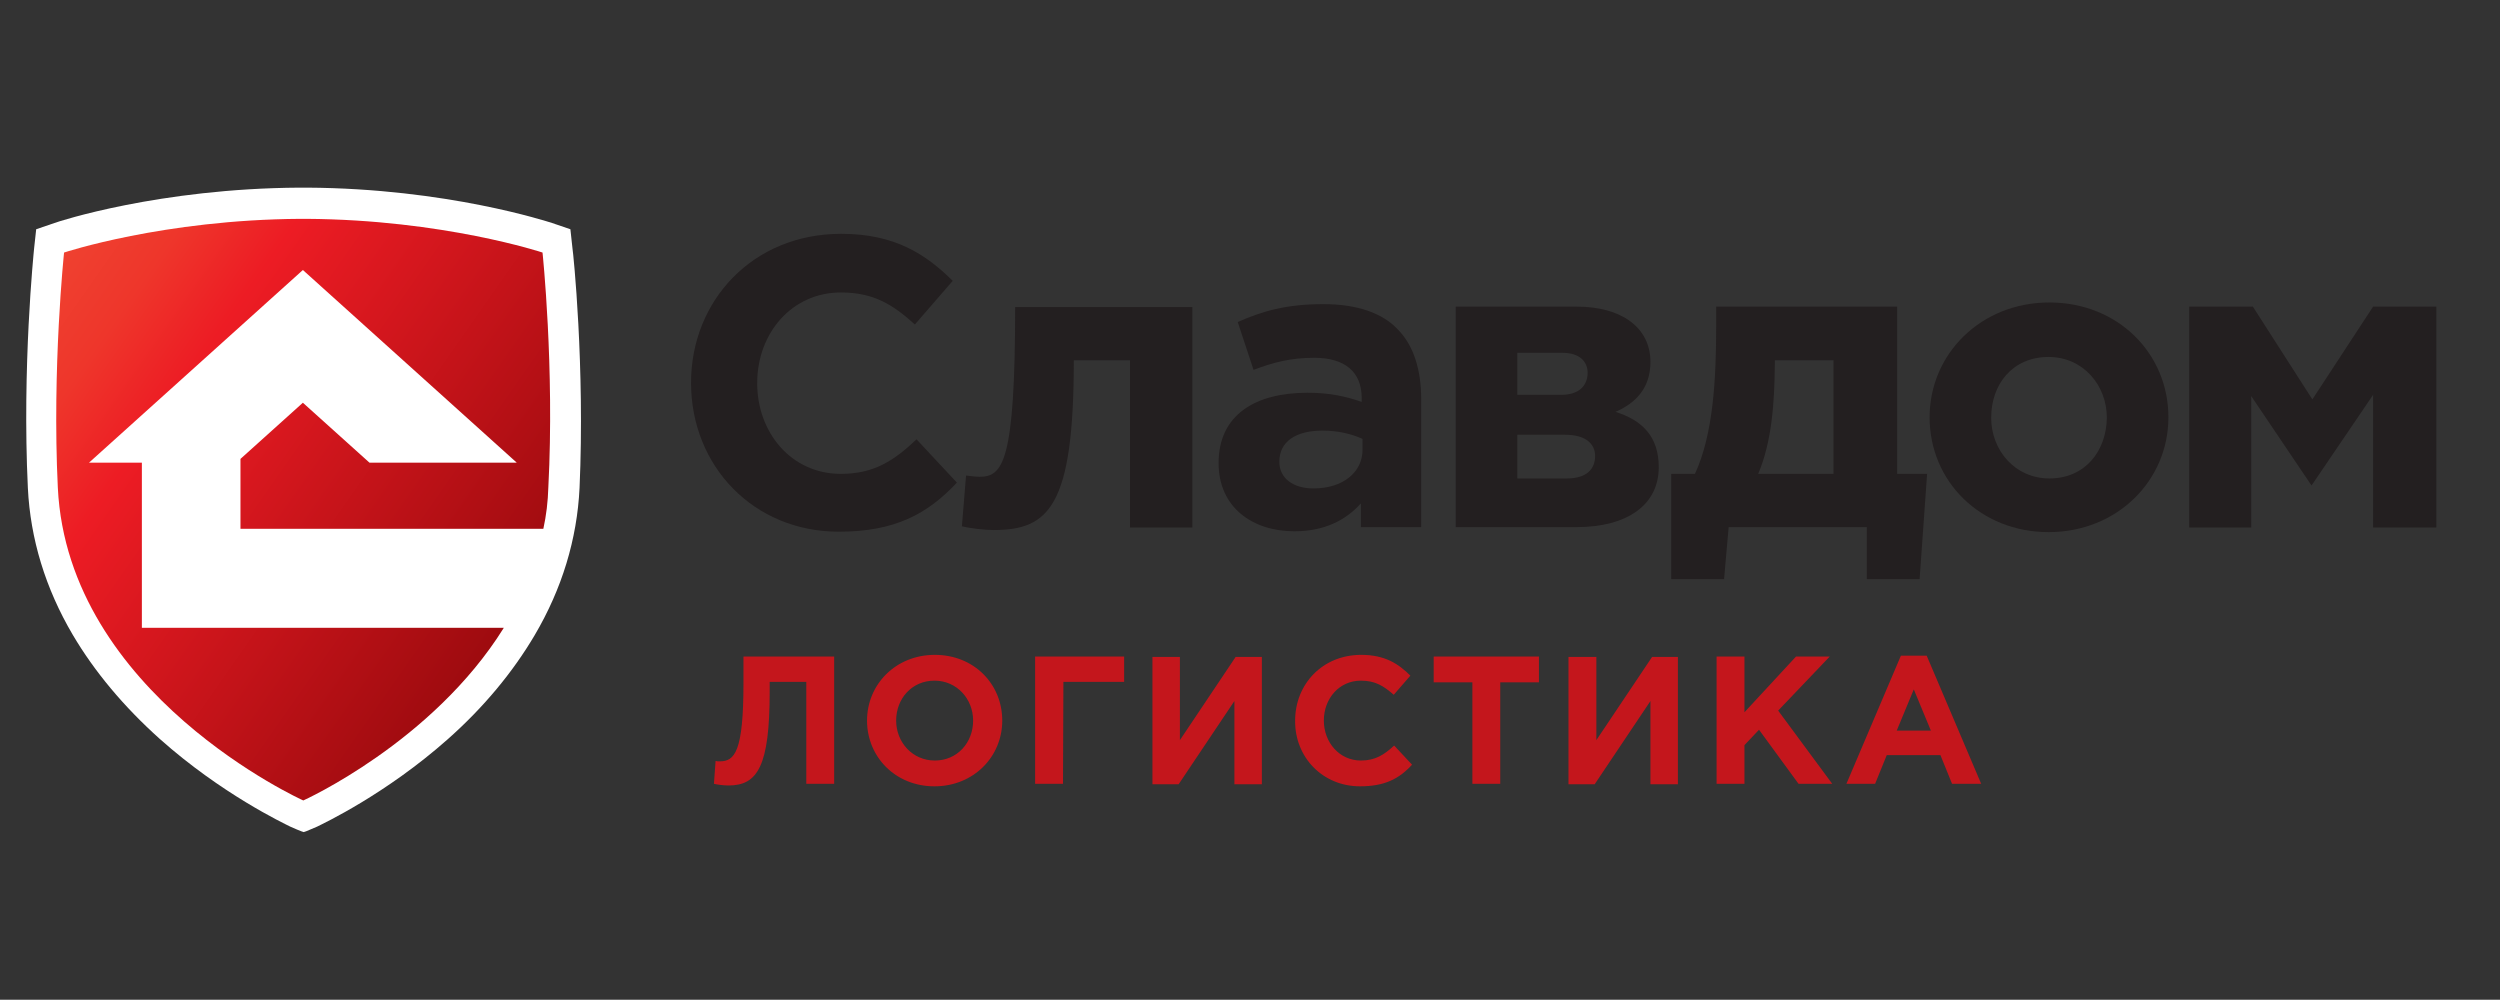 <?xml version="1.0" encoding="utf-8"?>
<!-- Generator: Adobe Illustrator 22.1.0, SVG Export Plug-In . SVG Version: 6.00 Build 0)  -->
<svg version="1.1" id="Layer_1" xmlns="http://www.w3.org/2000/svg" xmlns:xlink="http://www.w3.org/1999/xlink" x="0px" y="0px"
	 viewBox="0 0 600.9 240.3" style="enable-background:new 0 0 600.9 240.3;" xml:space="preserve">
<rect x="0" y="0" width="600.9" height="240.3" fill="#333333" stroke="none"/>
<style type="text/css">
	.st0{fill:#FFFFFF;}
	.st1{fill:url(#SVGID_1_);}
	.st2{fill:#231F20;}
	.st3{fill:#C4161C;}
</style>
<g id="Layer_1_1_">
	<path class="st0" d="M137.6,59.7l-0.5-4.6l-4.4-1.5c-1-0.3-25.2-8.3-58.9-8.5c-0.2,0-0.7,0-0.9,0s-0.7,0-0.9,0
		c-33.7,0.2-57.9,8.1-58.9,8.5l-4.4,1.5l-0.5,4.6c-0.1,1.1-2.9,28.4-1.5,57.6c0.6,12.2,4.2,24.1,10.8,35.3
		c5.2,8.8,12.2,17.2,20.9,25c14.8,13.2,29.8,20.3,31.4,21.1c0.7,0.3,2.5,1.1,2.6,1.1L73,200l0.6-0.2c0.1,0,1.8-0.8,2.6-1.1
		c1.6-0.8,16.5-7.8,31.4-21c8.7-7.7,15.7-16.2,20.9-25c6.6-11.2,10.2-23.1,10.8-35.4C140.6,88.1,137.8,60.8,137.6,59.7z"/>
	
		<linearGradient id="SVGID_1_" gradientUnits="userSpaceOnUse" x1="12.38" y1="176.987" x2="125.789" y2="97.578" gradientTransform="matrix(1 0 0 -1 0 242)">
		<stop  offset="0" style="stop-color:#EF4130"/>
		<stop  offset="0.139" style="stop-color:#EE362B"/>
		<stop  offset="0.3" style="stop-color:#ED1C24"/>
		<stop  offset="1" style="stop-color:#9E0B0F"/>
	</linearGradient>
	<path class="st1" d="M130.4,60.7c0,0-23.8-7.9-56.8-8.1c-0.1,0-0.6,0-0.7,0c-0.1,0-0.6,0-0.7,0c-33,0.2-56.8,8.1-56.8,8.1
		s-2.9,27.6-1.5,56.5c2.4,49.7,59,75.2,59,75.2l0,0c0,0,31.1-14,48.2-41.5H57.8H34.1v-23.7v-16H21.4l51.4-46.3l0,0l0,0l51.4,46.3
		H88.8l-16-14.4l-15,13.5v16.8h72.8c0.7-3.2,1.1-6.5,1.2-10C133.3,88.3,130.4,60.7,130.4,60.7"/>
	<g>
		<path class="st2" d="M202.1,113.9c-11.9,0-20.1-9.9-20.1-21.8c0-12.1,8.4-21.8,20.1-21.8c7.9,0,12.5,2.9,17.8,7.7l9.1-10.5
			c-6.4-6.3-13.8-11.3-26.8-11.3c-21.3,0-36.1,16.1-36.1,35.8c0,20.1,15.1,35.8,35.5,35.8c13.4,0,21.3-4.2,28.4-11.8l-9.7-10.4
			C214.9,110.7,210.1,113.9,202.1,113.9z"/>
		<path class="st2" d="M235.4,114.6c-0.7,0-2.6-0.2-3.2-0.3l-1,12.2c2,0.5,5.6,0.9,7.6,0.9c13.3,0,19.3-5.6,19.3-40.8h13.5v40.2h15
			v-53H244C244,111.3,241,114.6,235.4,114.6z"/>
		<path class="st2" d="M318.1,73.1c-9,0-14.7,1.7-20.6,4.3l3.8,11.5c4.8-1.8,8.9-2.9,14.6-2.9c7.5,0,11.4,3.5,11.4,9.7v0.9
			c-3.8-1.3-7.6-2.2-13-2.2c-12.6,0-21.4,5.3-21.4,16.9c0,10.7,8.2,16.4,18.2,16.4c7.3,0,12.4-2.7,16-6.7v5.7h14.5V96
			c0-7.1-1.8-13-5.7-16.9C332.3,75.3,326.3,73.1,318.1,73.1z M327.5,108.1c0,5.4-4.7,9.3-11.8,9.3c-4.8,0-8.2-2.4-8.2-6.4
			c0-4.9,4-7.5,10.4-7.5c3.7,0,7,0.8,9.6,2V108.1z"/>
		<path class="st2" d="M388.3,99c4.6-2,8.4-5.5,8.4-12c0-8.3-7-13.3-17.7-13.3h-29.1v53h29c12.3,0,19.8-5.4,19.8-14.4
			C398.7,104.9,394.7,101,388.3,99z M364.7,84.8h10.8c4.4,0,6.1,2.3,6.1,4.8c0,3.1-2.1,5.3-6.3,5.3h-10.6V84.8z M376.6,115h-11.9
			v-10.5h11.5c5.1,0,7.2,2.3,7.2,5.1C383.4,112.8,381.3,115,376.6,115z"/>
		<path class="st2" d="M455.8,73.7h-43.3v4.6c0,12.8-0.7,26.1-5.1,35.6h-5.7v25.3h12.7l1.1-12.5h33.2v12.5h12.7l1.8-25.3H456V73.7
			H455.8z M440.7,113.9h-18.1c3.3-7.8,3.9-17.1,4-26.1v-1.2h14.1V113.9z"/>
		<path class="st2" d="M492.6,72.7c-16.5,0-28.8,12.4-28.8,27.6c0,15.4,12.2,27.6,28.6,27.6c16.5,0,28.8-12.4,28.8-27.6
			C521.2,84.9,509,72.7,492.6,72.7z M492.6,115c-8.3,0-14-6.8-14-14.6c0-8,5.1-14.6,13.8-14.6c8.3,0,14,6.8,14,14.6
			C506.3,108.4,501.2,115,492.6,115z"/>
		<polygon class="st2" points="570.4,73.7 555.8,96 541.5,73.7 526.2,73.7 526.2,126.8 541.1,126.8 541.1,95.2 555.6,116.7 
			570.4,94.9 570.4,126.8 585.6,126.8 585.6,73.7 		"/>
	</g>
	<path class="st3" d="M455.9,175.6l4.1-9.9l4.1,9.9H455.9z M443.8,188.4h6.9l2.8-6.9h12.9l2.8,6.9h7l-13.1-30.8h-6.2L443.8,188.4z
		 M412.6,188.4h6.7v-9.3l3.5-3.7l9.5,13h8.1l-13-17.6l12.4-13h-8.1l-12.4,13.4v-13.4h-6.7V188.4z M403.3,157.9h-6.2l-13.4,20v-20
		H377v30.6h6.3l13.4-20v20h6.6V157.9z M353.9,188.4h6.7V164h9.3v-6.2h-25.3v6.2h9.3V188.4z M326.9,189c5.9,0,9.4-1.8,12.5-5.2
		l-4.3-4.6c-2.4,2.2-4.5,3.6-8,3.6c-5.2,0-8.9-4.4-8.9-9.6c0-5.3,3.7-9.6,8.9-9.6c3.5,0,5.5,1.3,7.9,3.4l4-4.6
		c-2.8-2.8-6.1-5-11.8-5c-9.4,0-15.9,7.1-15.9,15.8C311.2,182,317.9,189,326.9,189 M303.3,157.9H297l-13.4,20v-20H277v30.6h6.3
		l13.4-20v20h6.6V157.9z M255.6,163.9h14.6v-6.1h-21.4v30.6h6.7L255.6,163.9L255.6,163.9z M224.7,182.8c-5.4,0-9.3-4.4-9.3-9.6
		c0-5.3,3.8-9.6,9.2-9.6c5.4,0,9.3,4.4,9.3,9.6C233.9,178.5,230.1,182.8,224.7,182.8 M224.6,189c9.4,0,16.3-7.1,16.3-15.8
		c0-8.8-6.8-15.8-16.2-15.8c-9.4,0-16.3,7.1-16.3,15.8S215.2,189,224.6,189 M178.7,157.9v6.3c0,16.5-2.1,18.8-5.7,18.8
		c-0.4,0-0.7,0-1-0.1l-0.4,5.5c0.8,0.2,2.4,0.4,3.5,0.4c7,0,9.9-4.6,9.9-22.6v-2.3h8.8v24.5h6.7v-30.6h-21.8V157.9z"/>
</g>
</svg>
